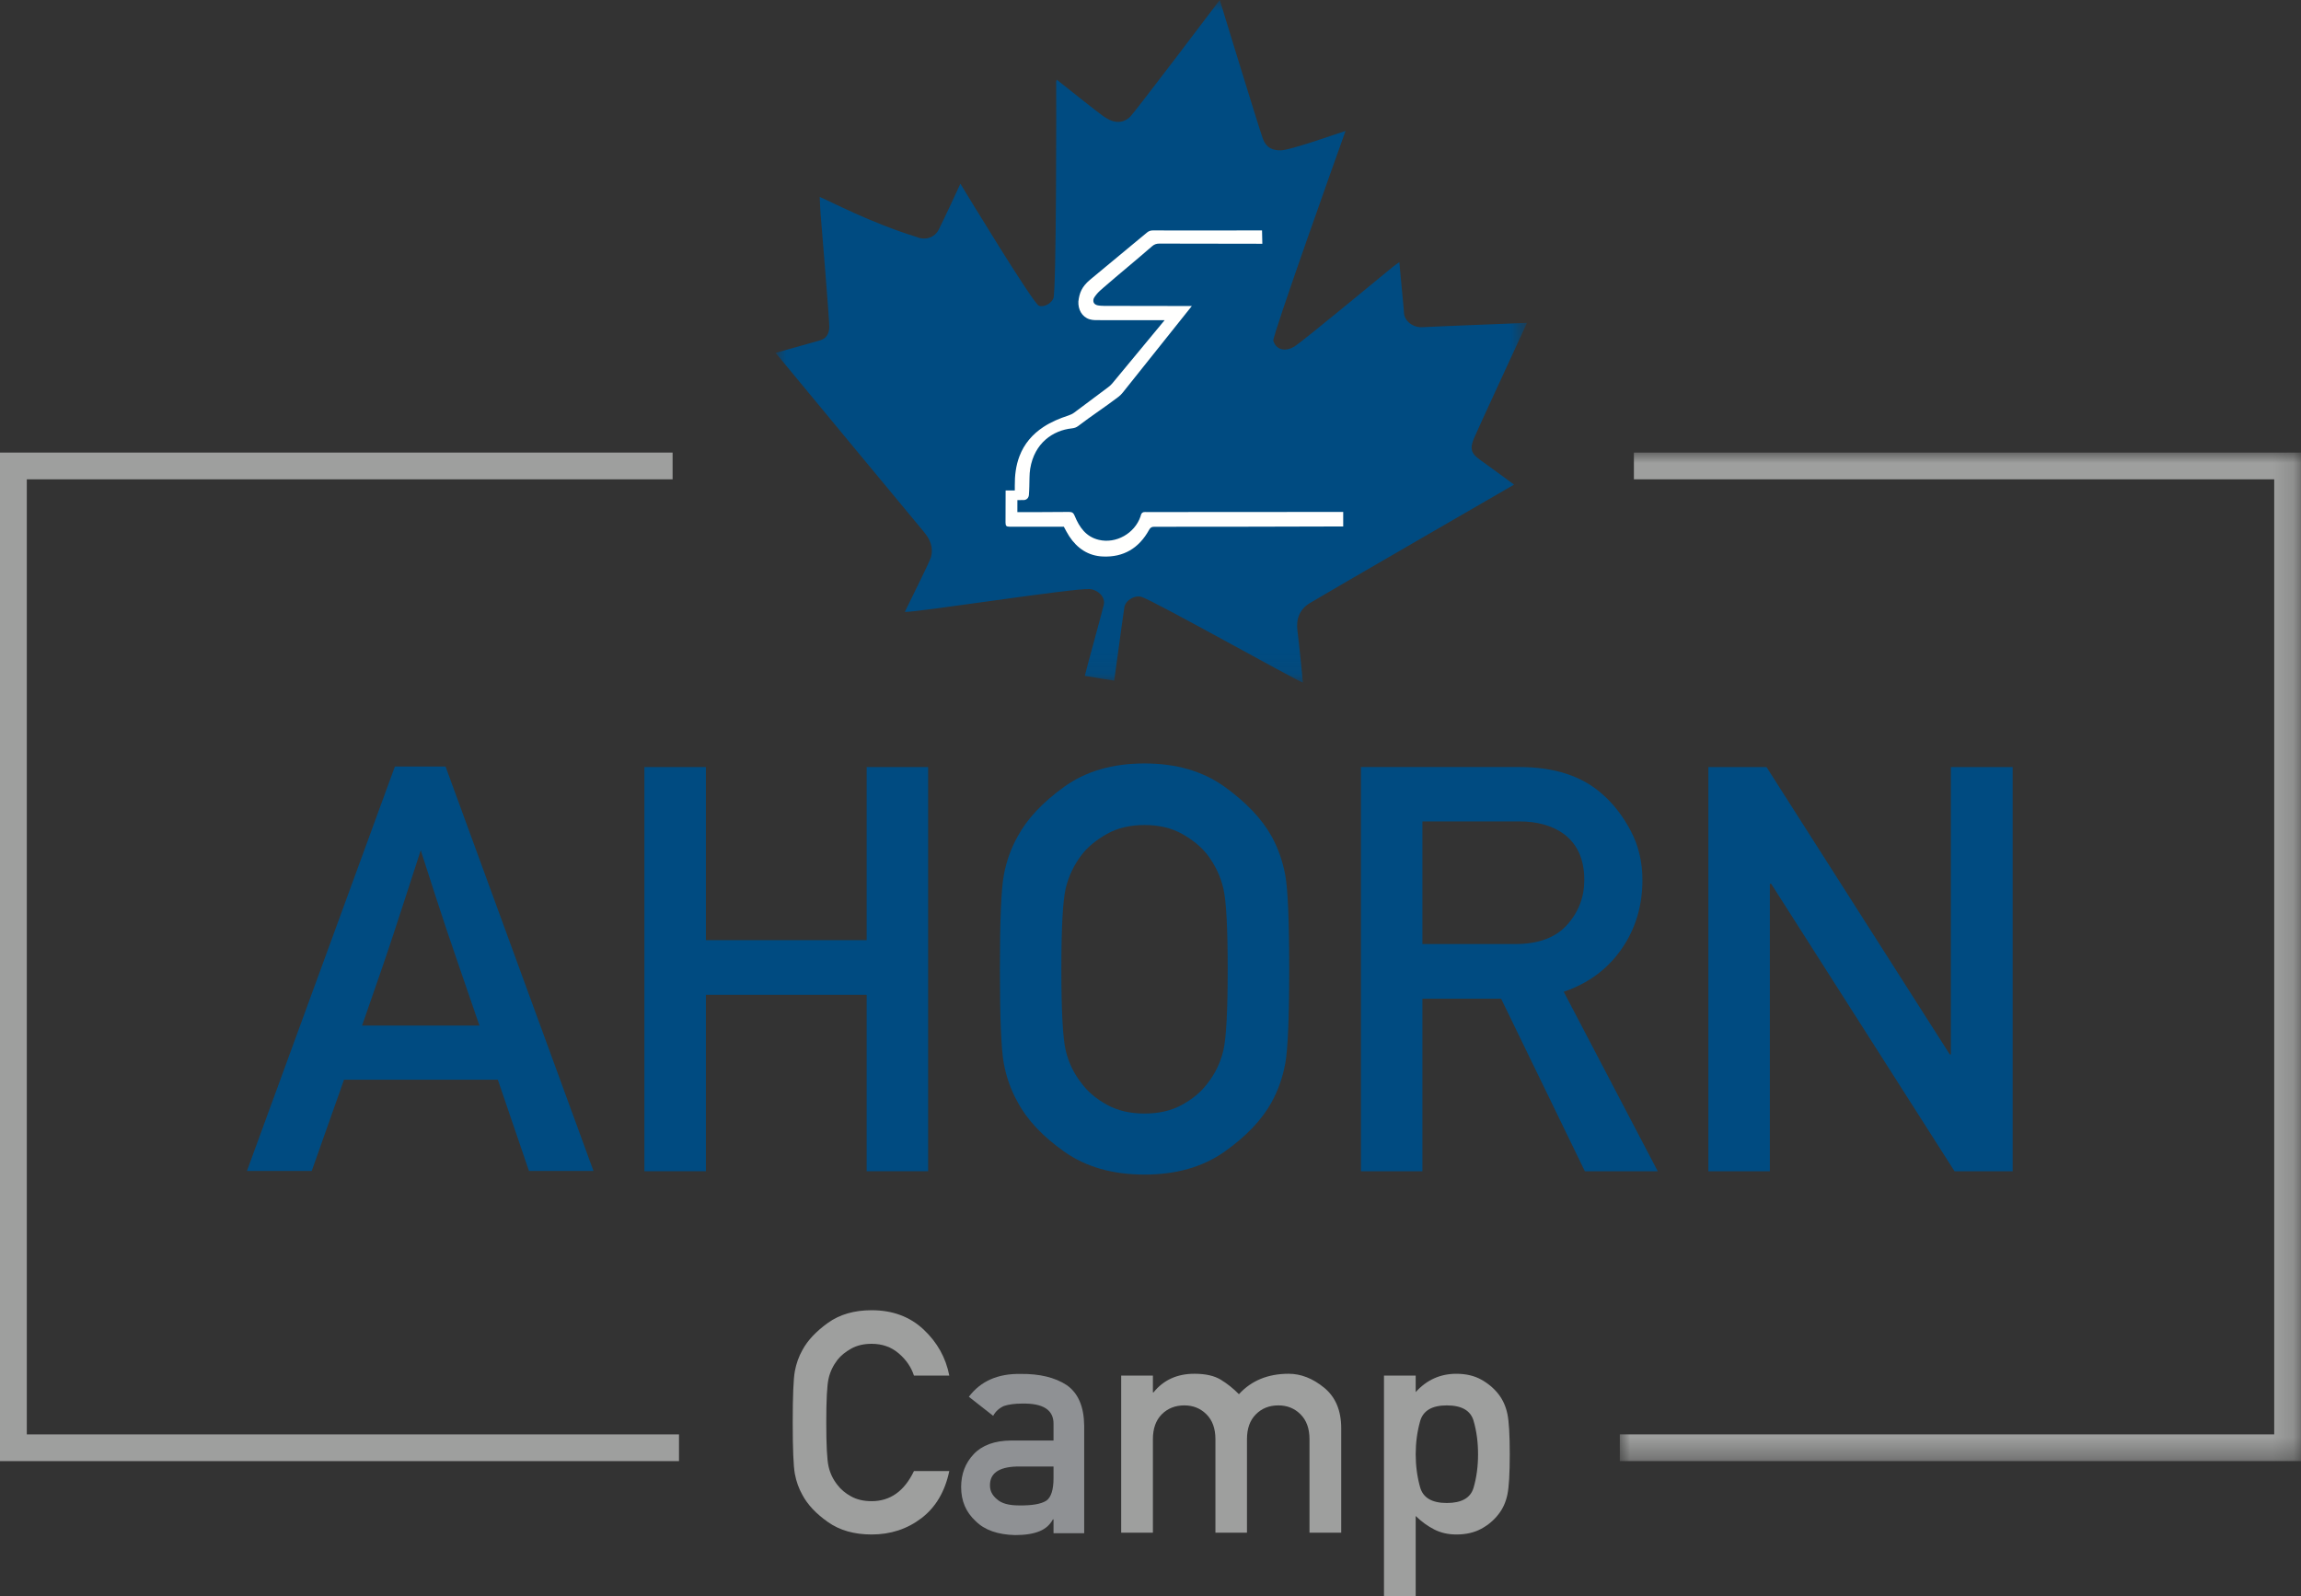 <?xml version="1.0" encoding="UTF-8"?>
<svg width="111px" height="77px" viewBox="0 0 111 77" version="1.1" xmlns="http://www.w3.org/2000/svg" xmlns:xlink="http://www.w3.org/1999/xlink">
    <rect x="0" y="0" width="111" height="77" fill="#333333" stroke="none"/>
    <title>Group 29</title>
    <defs>
        <polygon id="path-1" points="0 0 32.86 0 32.86 48.651 0 48.651"></polygon>
        <polygon id="path-3" points="0 0 36.247 0 36.247 32.928 0 32.928"></polygon>
    </defs>
    <g id="Page-1" stroke="none" stroke-width="1" fill="none" fill-rule="evenodd">
        <g id="Home" transform="translate(-2105, -573)">
            <g id="Group-29" transform="translate(2105, 573)">
                <path d="M17.466,49.474 L23.129,49.474 C22.717,48.27 22.393,47.326 22.156,46.644 C21.919,45.961 21.714,45.357 21.538,44.83 C21.365,44.304 21.188,43.768 21.009,43.224 C20.83,42.68 20.593,41.945 20.297,41.016 C19.984,41.98 19.734,42.749 19.547,43.325 C19.358,43.9 19.178,44.456 19.003,44.991 C18.828,45.526 18.627,46.124 18.4,46.784 C18.171,47.444 17.86,48.341 17.466,49.474 L17.466,49.474 Z M11.912,56.487 L19.05,36.975 L21.493,36.975 L28.63,56.487 L25.518,56.487 L24.015,52.084 L16.595,52.084 L15.038,56.487 L11.912,56.487 Z" id="Fill-1" fill="#004B81"></path>
                <polygon id="Fill-3" fill="#004B81" points="41.807 56.499 41.807 47.988 34.052 47.988 34.052 56.499 31.086 56.499 31.086 37.002 34.052 37.002 34.052 45.352 41.807 45.352 41.807 37.002 44.773 37.002 44.773 56.499"></polygon>
                <path d="M51.2,46.757 C51.2,48.765 51.27,50.068 51.408,50.665 C51.547,51.263 51.809,51.803 52.194,52.284 C52.488,52.677 52.891,53.014 53.401,53.294 C53.911,53.576 54.515,53.716 55.212,53.716 C55.91,53.716 56.514,53.576 57.024,53.294 C57.534,53.014 57.936,52.677 58.232,52.284 C58.616,51.803 58.877,51.263 59.016,50.665 C59.155,50.068 59.224,48.765 59.224,46.757 C59.224,44.759 59.155,43.461 59.016,42.863 C58.877,42.265 58.616,41.717 58.232,41.217 C57.936,40.842 57.534,40.512 57.024,40.227 C56.514,39.941 55.91,39.798 55.212,39.798 C54.515,39.798 53.911,39.941 53.401,40.227 C52.891,40.512 52.488,40.842 52.194,41.217 C51.809,41.717 51.547,42.265 51.408,42.863 C51.27,43.461 51.2,44.759 51.2,46.757 M48.235,46.757 C48.235,44.411 48.298,42.899 48.423,42.22 C48.548,41.543 48.772,40.918 49.093,40.347 C49.55,39.499 50.299,38.701 51.341,37.951 C52.383,37.202 53.673,36.828 55.212,36.828 C56.742,36.828 58.028,37.202 59.071,37.951 C60.112,38.701 60.871,39.499 61.344,40.347 C61.657,40.918 61.877,41.543 62.002,42.22 C62.126,42.899 62.191,44.411 62.191,46.757 C62.191,49.104 62.126,50.616 62.002,51.295 C61.877,51.972 61.657,52.597 61.344,53.167 C60.871,54.024 60.112,54.82 59.071,55.556 C58.028,56.293 56.742,56.661 55.212,56.661 C53.673,56.661 52.383,56.293 51.341,55.556 C50.299,54.82 49.55,54.024 49.093,53.167 C48.772,52.597 48.548,51.972 48.423,51.295 C48.298,50.616 48.235,49.104 48.235,46.757" id="Fill-5" fill="#004B81"></path>
                <path d="M68.617,39.624 L68.617,45.54 L73.098,45.54 C74.208,45.54 75.04,45.232 75.595,44.616 C76.149,44 76.426,43.278 76.426,42.448 C76.426,41.458 76.095,40.718 75.434,40.226 C74.879,39.825 74.159,39.624 73.274,39.624 L68.617,39.624 Z M65.652,56.499 L65.652,37.001 L73.3,37.001 C74.973,37.001 76.296,37.429 77.271,38.286 C77.817,38.759 78.281,39.353 78.66,40.066 C79.041,40.78 79.23,41.574 79.23,42.448 C79.23,43.706 78.893,44.82 78.218,45.787 C77.543,46.755 76.615,47.44 75.434,47.841 L79.969,56.499 L76.453,56.499 L72.414,48.176 L68.617,48.176 L68.617,56.499 L65.652,56.499 Z" id="Fill-7" fill="#004B81"></path>
                <polygon id="Fill-9" fill="#004B81" points="82.411 56.499 82.411 37.002 85.216 37.002 94.058 50.866 94.111 50.866 94.111 37.002 97.09 37.002 97.09 56.499 94.286 56.499 85.443 42.635 85.377 42.635 85.377 56.499"></polygon>
                <path d="M44.089,70.963 L45.794,70.963 C45.584,71.956 45.135,72.714 44.448,73.237 C43.759,73.761 42.959,74.022 42.047,74.022 C41.207,74.022 40.503,73.821 39.935,73.419 C39.367,73.018 38.958,72.584 38.709,72.116 C38.534,71.805 38.412,71.464 38.343,71.094 C38.275,70.725 38.241,69.9 38.241,68.62 C38.241,67.34 38.275,66.516 38.343,66.146 C38.412,65.776 38.534,65.435 38.709,65.124 C38.958,64.661 39.367,64.225 39.935,63.817 C40.503,63.408 41.207,63.204 42.047,63.204 C43.057,63.204 43.892,63.514 44.554,64.134 C45.215,64.755 45.628,65.496 45.794,66.357 L44.089,66.357 C43.957,65.949 43.712,65.591 43.353,65.285 C42.994,64.977 42.559,64.824 42.047,64.824 C41.666,64.824 41.337,64.902 41.059,65.058 C40.781,65.213 40.561,65.393 40.4,65.598 C40.19,65.87 40.047,66.169 39.972,66.496 C39.896,66.822 39.859,67.53 39.859,68.62 C39.859,69.715 39.896,70.426 39.972,70.751 C40.047,71.078 40.19,71.372 40.4,71.634 C40.561,71.849 40.781,72.033 41.059,72.186 C41.337,72.339 41.666,72.415 42.047,72.415 C42.945,72.415 43.625,71.931 44.089,70.963" id="Fill-11" fill="#9E9F9E"></path>
                <path d="M50.822,71.299 L50.822,70.744 L49.044,70.744 C48.175,70.77 47.746,71.075 47.756,71.664 C47.756,71.917 47.868,72.136 48.092,72.321 C48.307,72.521 48.661,72.62 49.154,72.62 C49.778,72.63 50.217,72.554 50.471,72.394 C50.705,72.233 50.822,71.868 50.822,71.299 L50.822,71.299 Z M50.822,73.963 L50.822,73.292 L50.793,73.292 C50.651,73.554 50.439,73.745 50.157,73.861 C49.854,73.988 49.458,74.051 48.971,74.051 C48.131,74.031 47.497,73.808 47.068,73.38 C46.599,72.951 46.365,72.404 46.365,71.737 C46.365,71.105 46.567,70.574 46.973,70.145 C47.378,69.717 47.975,69.498 48.766,69.489 L50.822,69.489 L50.822,68.686 C50.828,68.014 50.323,67.688 49.307,67.707 C48.956,67.707 48.664,67.747 48.429,67.824 C48.2,67.927 48.026,68.085 47.91,68.298 L46.738,67.379 C47.304,66.625 48.136,66.258 49.234,66.277 C50.157,66.267 50.898,66.448 51.459,66.817 C52.011,67.202 52.291,67.854 52.301,68.773 L52.301,73.963 L50.822,73.963 Z" id="Fill-13" fill="#8F9194"></path>
                <path d="M54.086,73.934 L54.086,66.357 L55.616,66.357 L55.616,67.167 L55.646,67.167 C56.129,66.568 56.788,66.269 57.621,66.269 C58.153,66.269 58.576,66.364 58.888,66.554 C59.201,66.744 59.493,66.977 59.766,67.255 C60.366,66.598 61.167,66.269 62.166,66.269 C62.757,66.269 63.327,66.493 63.876,66.941 C64.424,67.389 64.7,68.041 64.7,68.897 L64.7,73.934 L63.17,73.934 L63.17,69.423 C63.17,68.912 63.025,68.513 62.737,68.226 C62.45,67.938 62.094,67.795 61.67,67.795 C61.23,67.795 60.868,67.938 60.583,68.226 C60.297,68.513 60.154,68.912 60.154,69.423 L60.154,73.934 L58.632,73.934 L58.632,69.423 C58.632,68.912 58.487,68.513 58.2,68.226 C57.912,67.938 57.556,67.795 57.132,67.795 C56.692,67.795 56.33,67.938 56.043,68.226 C55.759,68.513 55.616,68.912 55.616,69.423 L55.616,73.934 L54.086,73.934 Z" id="Fill-15" fill="#9E9F9E"></path>
                <path d="M69.793,72.503 C70.51,72.503 70.941,72.258 71.085,71.766 C71.229,71.275 71.301,70.737 71.301,70.153 C71.301,69.569 71.229,69.03 71.085,68.537 C70.941,68.042 70.51,67.795 69.793,67.795 C69.076,67.795 68.647,68.051 68.505,68.562 C68.363,69.072 68.293,69.603 68.293,70.153 C68.293,70.703 68.363,71.232 68.505,71.741 C68.647,72.25 69.076,72.503 69.793,72.503 L69.793,72.503 Z M66.763,77 L66.763,66.357 L68.293,66.357 L68.293,67.153 C68.824,66.565 69.479,66.27 70.254,66.27 C70.718,66.27 71.118,66.363 71.454,66.55 C71.792,66.738 72.069,66.973 72.289,67.255 C72.5,67.528 72.641,67.845 72.717,68.207 C72.793,68.57 72.831,69.218 72.831,70.153 C72.831,71.083 72.793,71.729 72.717,72.095 C72.641,72.46 72.5,72.776 72.289,73.043 C72.069,73.331 71.792,73.566 71.454,73.748 C71.118,73.931 70.718,74.022 70.254,74.022 C69.858,74.022 69.505,73.942 69.189,73.781 C68.874,73.62 68.575,73.404 68.293,73.131 L68.293,77 L66.763,77 Z" id="Fill-17" fill="#9E9F9E"></path>
                <polygon id="Fill-19" fill="#9E9F9E" points="32.755 70.483 0 70.483 0 21.832 32.446 21.832 32.446 23.122 1.293 23.122 1.293 69.194 32.755 69.194"></polygon>
                <g id="Group-23" transform="translate(78.14, 21.832)">
                    <mask id="mask-2" fill="white">
                        <use xlink:href="#path-1"></use>
                    </mask>
                    <g id="Clip-22"></g>
                    <polygon id="Fill-21" fill="#9E9F9E" mask="url(#mask-2)" points="32.861 48.651 0 48.651 0 47.361 31.568 47.361 31.568 1.29 0.679 1.29 0.679 0 32.861 0"></polygon>
                </g>
                <g id="Group-26" transform="translate(37.414, 0)">
                    <mask id="mask-4" fill="white">
                        <use xlink:href="#path-3"></use>
                    </mask>
                    <g id="Clip-25"></g>
                    <path d="M14.917,32.604 C14.979,32.315 15.772,29.457 15.834,29.165 C15.919,28.764 15.504,28.439 15.158,28.416 C14.361,28.362 6.818,29.547 6.234,29.518 C6.302,29.364 7.435,27.108 7.499,26.871 C7.621,26.41 7.455,26.013 7.153,25.656 C6.706,25.129 0.478,17.6 0,17.021 C0.337,16.925 1.758,16.534 2.146,16.419 C2.44,16.333 2.597,16.106 2.59,15.737 C2.581,15.272 2.232,11.031 2.17,10.295 C2.148,10.033 2.143,9.77 2.129,9.502 C2.621,9.699 4.561,10.742 6.807,11.432 C7.21,11.609 7.674,11.472 7.875,11.067 C8.154,10.506 8.832,9.056 8.915,8.862 C9.057,9.096 12.432,14.664 12.708,14.752 C12.95,14.831 13.282,14.652 13.401,14.395 C13.55,14.077 13.543,4.588 13.536,3.951 C13.535,3.914 13.558,3.875 13.567,3.847 C13.927,4.127 15.398,5.31 15.797,5.597 C16.229,5.909 16.692,6.022 17.104,5.634 C17.307,5.442 21.167,0.347 21.427,-0.001 C21.513,0.268 23.289,6.097 23.51,6.7 C23.669,7.133 23.985,7.266 24.391,7.251 C24.843,7.235 26.864,6.523 27.494,6.316 C27.444,6.459 27.4,6.589 27.352,6.718 C27.16,7.24 23.949,16.245 24.01,16.437 C24.162,16.917 24.623,16.968 25.043,16.707 C25.413,16.478 29.098,13.427 29.767,12.881 C29.868,12.798 29.978,12.726 30.09,12.646 C30.143,13.285 30.307,14.897 30.312,15.063 C30.32,15.48 30.742,15.809 31.198,15.784 C32.078,15.737 35.442,15.609 36.247,15.576 C36.1,15.902 33.798,20.87 33.68,21.168 C33.489,21.646 33.55,21.88 33.992,22.188 C34.326,22.42 35.395,23.212 35.624,23.378 C35.158,23.65 26.627,28.576 25.778,29.089 C25.287,29.385 25.1,29.848 25.174,30.421 C25.255,31.057 25.422,32.711 25.437,32.928 C25.14,32.843 18.289,28.998 17.657,28.795 C17.33,28.691 16.878,28.958 16.825,29.298 C16.712,30.03 16.426,32.218 16.335,32.832 C16.335,32.832 15.133,32.646 14.917,32.604" id="Fill-24" fill="#004B81" mask="url(#mask-4)"></path>
                </g>
                <path d="M64.796,24.695 L64.796,25.396 C64.713,25.4 56.129,25.417 55.685,25.411 C55.562,25.409 55.496,25.445 55.431,25.561 C54.946,26.443 54.2,26.889 53.203,26.845 C52.5,26.815 51.963,26.455 51.577,25.865 C51.486,25.728 51.413,25.577 51.32,25.41 C51.27,25.41 49.595,25.409 48.823,25.409 C48.786,25.409 48.751,25.41 48.714,25.409 C48.541,25.403 48.51,25.375 48.506,25.205 C48.503,25.088 48.511,23.658 48.511,23.658 L48.954,23.658 C48.954,23.564 48.955,23.493 48.954,23.422 C48.95,22.938 49.005,22.464 49.178,22.009 C49.406,21.408 49.804,20.948 50.333,20.598 C50.708,20.351 51.118,20.182 51.541,20.043 C51.637,20.011 51.734,19.967 51.815,19.907 C52.365,19.501 52.912,19.091 53.458,18.679 C53.53,18.625 53.601,18.563 53.658,18.493 L56.183,15.444 L53.091,15.444 C52.918,15.444 52.728,15.454 52.563,15.403 C52.188,15.287 52.003,14.925 52.021,14.545 C52.07,14.123 52.187,13.834 52.578,13.499 C53.493,12.736 54.414,11.98 55.328,11.219 C55.42,11.142 55.512,11.114 55.627,11.115 C57.329,11.127 60.787,11.109 60.88,11.115 L60.895,11.759 L55.928,11.751 C55.785,11.749 55.677,11.789 55.569,11.885 C54.787,12.567 53.997,13.209 53.212,13.891 C53.111,13.978 52.998,14.077 52.913,14.179 C52.913,14.179 52.778,14.34 52.757,14.409 C52.712,14.565 52.772,14.678 52.927,14.723 C53.006,14.746 53.175,14.755 53.259,14.755 C54.578,14.758 57.419,14.762 57.494,14.762 L54.163,18.936 C54.102,19.012 54.032,19.083 53.956,19.141 C53.315,19.631 52.654,20.058 52.015,20.548 C51.918,20.623 51.818,20.652 51.699,20.665 C50.804,20.762 49.902,21.36 49.697,22.61 C49.651,22.893 49.667,23.186 49.654,23.475 C49.648,23.609 49.647,23.744 49.634,23.878 C49.62,24.014 49.536,24.107 49.404,24.121 L49.079,24.124 C49.079,24.307 49.078,24.503 49.078,24.704 C49.147,24.708 50.809,24.703 51.568,24.695 C51.711,24.694 51.782,24.736 51.838,24.873 C52.072,25.446 52.394,25.895 53.005,26.041 C53.837,26.241 54.735,25.733 55.017,24.917 C55.033,24.87 55.04,24.818 55.065,24.778 C55.085,24.746 55.122,24.716 55.158,24.707 C55.21,24.694 55.266,24.701 55.321,24.701 C58.415,24.699 64.707,24.695 64.796,24.695" id="Fill-27" fill="#FFFFFE"></path>
            </g>
        </g>
    </g>
</svg>